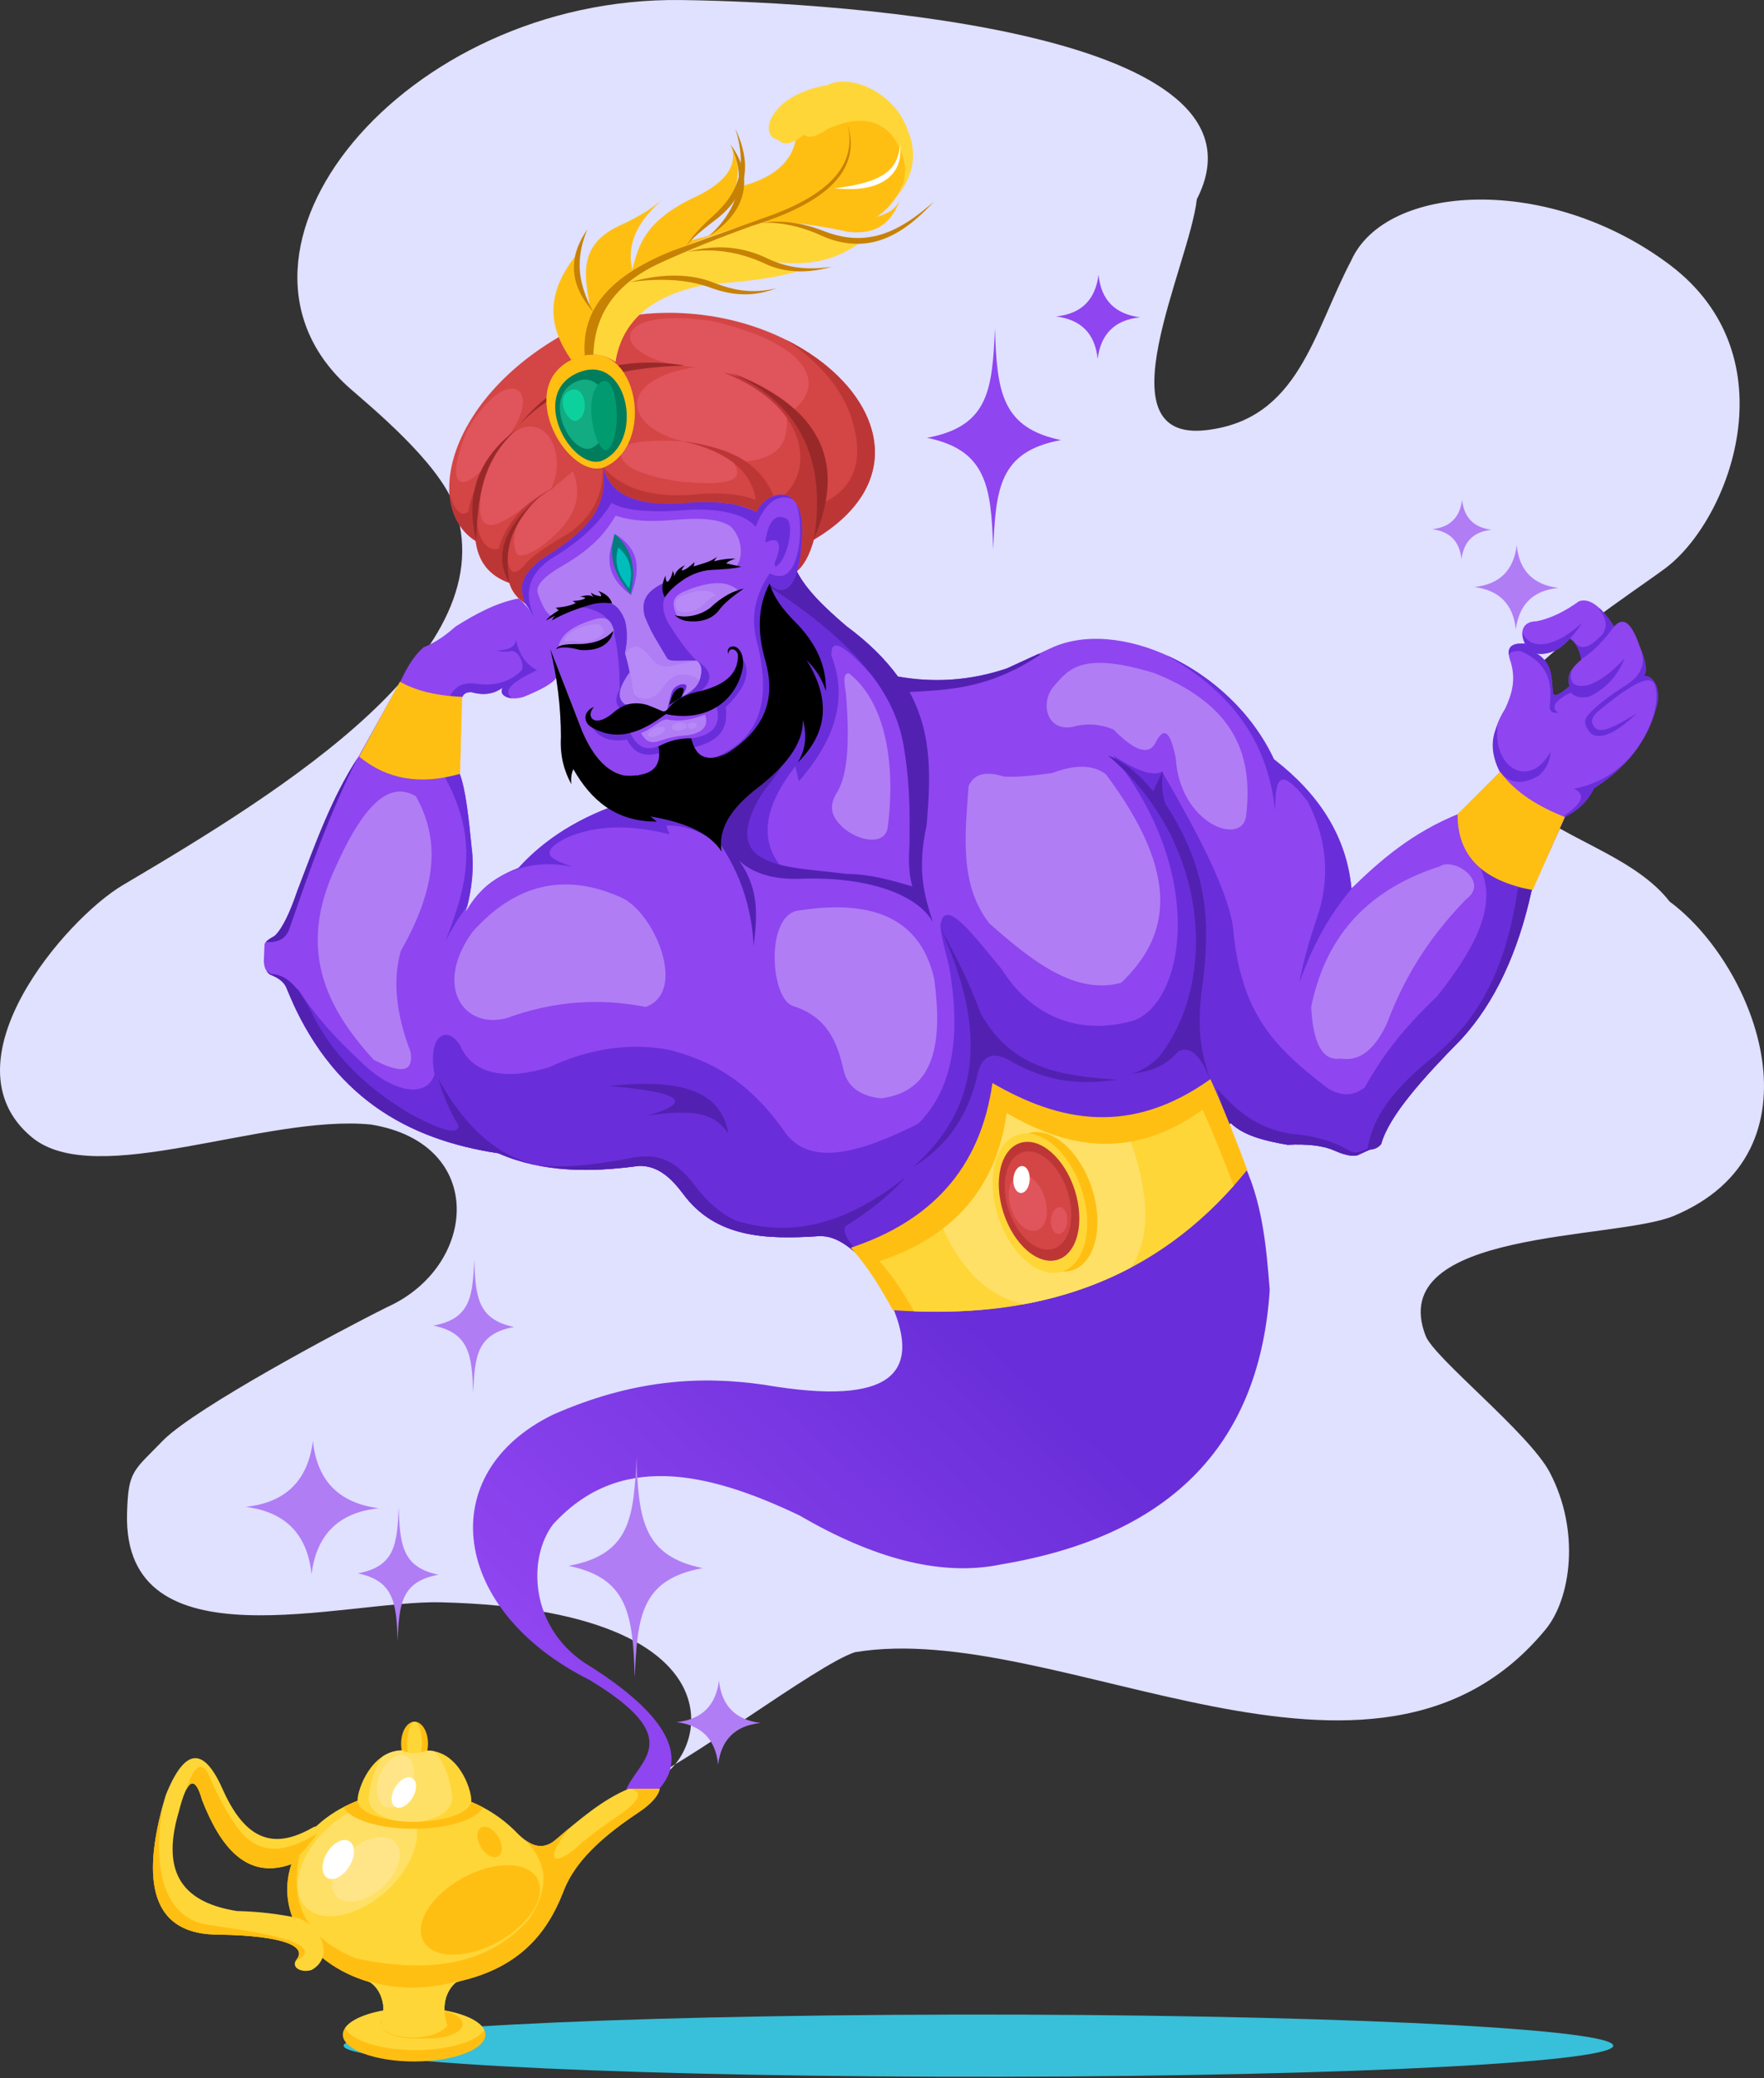 <svg width="629" height="741" viewBox="0 0 629 741" fill="none" xmlns="http://www.w3.org/2000/svg">
<rect x="0" y="0" width="629" height="741" fill="#333333" stroke="none"/>
<path fill-rule="evenodd" clip-rule="evenodd" d="M228.166 635.585C242.725 630.728 291.161 593.555 304.839 589.138C377.121 577.033 489.884 655.292 551.117 581.022C560.115 570.099 563.626 545.963 552.59 524.986C545.241 511.031 511.403 484.252 508.345 476.324C493.596 438.132 575.92 442.285 596.822 433.565C651.612 410.687 626.331 344.408 595.349 321.48C580.702 302.441 546.021 296.476 539.314 280.193C537.036 274.669 536.08 252.307 539.314 247.752C551.067 231.204 582.325 211.171 593.751 202.677C616.755 185.563 639.003 127.211 595.349 94.393C552.262 61.989 494.15 65.349 481.805 92.908C468.228 118.73 463.131 149.51 430.186 153.373C392.02 157.84 424.071 94.921 426.764 71.037C456.965 12.145 304.449 0.819 242.901 0.014C143.64 -1.307 69.685 90.177 124.928 138.625C132.163 144.967 156.048 164.611 161.798 179.913C181.429 232.173 101.207 281.716 43.825 315.591C23.439 327.622 -20.818 378.863 11.384 405.541C34.148 424.391 94.55 397.21 132.302 400.985C173.829 407.781 170.28 451.472 138.204 466.006C119.982 475.066 70.843 501.43 58.573 513.195C47.487 524.684 45.713 524.105 45.297 539.735C43.863 594.839 122.537 570.49 157.243 571.345C276.991 574.29 248.376 637.486 228.166 635.585Z" fill="#E0E0FF"/>
<path fill-rule="evenodd" clip-rule="evenodd" d="M122.676 729.838C118.208 723.723 215.934 718.576 340.804 718.349C465.673 718.135 570.648 722.93 575.102 729.046C579.557 735.161 481.831 740.308 356.962 740.522C232.092 740.736 127.13 735.954 122.676 729.838Z" fill="#38BFD9"/>
<path fill-rule="evenodd" clip-rule="evenodd" d="M442.594 413.015C450.044 427.726 451.504 443.846 452.749 460.003C449.289 513.032 419.679 547.31 356.974 557.83C335.179 562.348 310.98 555.452 285.057 540.364C251.572 524.357 220.427 517.927 197.147 543.61C188.124 555.666 188.929 579.726 208.296 592.826C234.823 609.172 247.105 625.317 234.445 638.555L223.283 638.165C227.675 627.431 245.255 620.17 210.171 599.004C160.83 574.315 154.223 525.439 197.147 504.449C225.649 491.853 250.011 490.469 272.65 493.803C318.631 501.668 328.081 489.135 318.191 465.804L442.594 413.015Z" fill="url(#paint0_linear_5_1306)"/>
<path fill-rule="evenodd" clip-rule="evenodd" d="M309.759 451.031C304.235 445.796 298.774 440.347 291.84 440.788C273.053 442.021 255.045 441.429 243.455 425.536C239.303 420.049 234.659 415.633 227.927 415.721C210.637 418.036 193.661 418.237 177.705 411.228C145.151 406.308 117.881 390.994 102.328 352.739C101.598 350.474 99.559 348.75 96.275 347.516C94.702 346.346 93.871 344.421 94.123 341.438L94.312 336.845C94.337 335.952 95.809 334.87 97.936 333.712C100.881 330.931 103.536 324.903 106.065 317.516C112.47 300.78 118.498 283.767 128.074 269.408L142.621 243.247C144.811 238.867 146.912 234.438 151.015 230.814C155.645 228.989 159.144 226.296 162.416 223.427C169.928 218.67 177.453 214.769 184.966 213.398C193.334 220.998 197.034 230.789 198.33 241.699C197.009 243.775 192.692 246.078 186.728 248.481C182.084 249.992 177.592 248.192 179.202 245.235C176.321 247.286 172.835 248.129 168.305 246.858C166.455 246.657 165.058 247.236 164.542 249.363L163.913 275.927C166.052 281.363 167.135 291.72 168.179 302.24C169.16 309.803 168.179 317.366 166.166 324.928C169.563 319.115 174.194 313.603 184.84 309.513C194.152 299.232 206.723 291.128 223.46 285.793L262.143 202.299L283.397 202.135C286.279 209.182 293.539 216.229 301.807 223.276C309.609 229.052 315.674 235.042 320.192 241.233C332.864 243.486 345.775 242.794 358.975 238.352L374.227 231.343C398.011 219.69 438.845 237.71 454.26 270.743C470.116 282.974 480.095 297.974 481.907 316.799C492.326 306.606 503.602 296.892 520.124 290.172L535.023 275.147C532.746 269.081 530.216 263.117 536.735 252.634C539.126 247.462 540.787 242.039 538.383 235.13C537.339 231.657 537.968 229.14 543.706 229.48C541.793 225.692 542.725 221.54 547.859 221.54C552.918 220.558 557.964 218.041 563.022 214.405C566.697 213.083 570.887 216.179 575.556 223.427C578.802 219.702 581.735 221.98 584.578 230.197C587.02 236.036 587.385 239.421 586.202 240.969C589.272 240.969 591.713 244.354 591.097 250.118C588.605 261.632 582.213 272.215 568.408 281.061C566.37 285.226 563.148 288.712 558.14 291.216L546.11 317.655C541.303 339.563 533.111 357.357 521.093 370.52C507.389 384.45 495.347 397.789 492.503 407.906C491.295 409.467 489.835 409.794 488.35 409.97L484.046 411.933C482.096 412.436 479.302 411.82 475.817 410.259C472.054 408.573 466.58 407.831 459.118 408.208C451.051 406.824 443.514 404.962 438.921 400.532L309.759 451.031ZM559.725 244.606C558.491 241.674 559.75 238.553 563.877 235.206C563.223 231.594 561.889 229.04 559.8 227.693C556.163 231.808 552.225 233.633 547.971 233.016C553.659 236.59 553.194 241.699 553.697 246.556C553.697 248.582 555.371 248.381 559.725 244.606Z" fill="#8F45F0"/>
<path fill-rule="evenodd" clip-rule="evenodd" d="M263.476 298.402L245.859 270.013L256.228 215.046L262.142 202.299L274.286 202.198L284.114 203.62L284.063 203.608C287.297 210.164 294.118 216.72 301.806 223.276C306.928 227.076 311.32 230.977 315.007 234.954L312.427 242.555C298.711 227.051 296.358 228.587 296.458 233.784C302.801 250.118 296.861 264.765 284.869 278.582L283.61 273.259C272.008 288.045 270.561 300.39 279.533 310.23C272.348 308.129 266.798 304.366 263.476 298.402Z" fill="#692ED9"/>
<path fill-rule="evenodd" clip-rule="evenodd" d="M291.84 440.788C273.052 442.021 255.045 441.429 243.455 425.536C239.303 420.049 234.659 415.633 227.927 415.721C210.637 418.036 193.661 418.237 177.705 411.228C146.572 406.522 120.285 392.315 104.429 357.634L104.53 357.344L106.203 352.5C112.042 361.849 119.58 370.167 128.024 377.944C138.808 389.043 151.958 392.39 154.941 383.078C152.298 369.349 159.32 365.134 164.051 372.76C168.783 383.682 181.002 385.016 195.775 380.587C210.133 373.791 224.768 371.765 238.459 374.333C259.273 379.517 270.649 390.717 279.684 403.414C288.329 416.124 306.173 411.417 327.452 400.671C340.451 387.609 342.528 367.915 338.413 344.471C337.217 339.576 335.695 334.366 335.305 330.277C336.563 318.763 347.649 334.291 357.226 345.629C367.117 361.522 383.828 369.89 404.528 363.8C422.548 356.753 430.287 311.212 396.751 269.283C406.189 275.525 411.412 276.707 414.369 275.147C425.807 294.929 439.31 319.316 439.927 333.41C443.173 362.152 454.725 373.704 473.412 388.037C477.842 390.667 482.284 391.271 486.726 387.647C492.15 377.718 499.813 367.16 512.561 355.142C527.12 336.518 537.174 318.423 523.534 303.058L553.659 301.057L546.109 317.655C541.302 339.564 533.11 357.357 521.092 370.52C507.388 384.45 495.346 397.789 492.502 407.906C491.294 409.467 489.834 409.794 488.349 409.97L484.046 411.933C482.095 412.437 479.301 411.82 475.816 410.26C472.053 408.573 466.579 407.831 459.117 408.209C451.051 406.824 443.513 404.962 438.92 400.533L309.759 451.031C304.235 445.796 298.774 440.347 291.84 440.788Z" fill="#692ED9"/>
<path fill-rule="evenodd" clip-rule="evenodd" d="M253.334 296.2L286.53 255.78C284.516 264.841 278.942 273.914 271.706 282.974C255.083 310.281 281.496 308.909 301.794 311.615C310.011 311.69 317.348 313.704 325.301 316.082C323.891 311.011 324.03 305.927 324.307 300.856C324.483 289.278 324.445 277.538 321.828 263.859C317.838 244.82 302.763 227.794 274.525 209.359L267.038 206.339L271.354 202.224L283.396 202.135C286.278 209.182 293.539 216.229 301.807 223.276C309.608 229.052 315.674 235.042 320.192 241.233C332.863 243.486 345.774 242.794 358.975 238.352L370.301 233.155L370.917 233.457C352.507 245.701 338.539 245.902 324.319 246.77C332.725 262.223 331.719 278.23 330.422 294.249C326.811 310.583 329.73 319.656 332.624 328.754C326.672 318.385 308.275 312.521 285.636 313.339C275.066 313.729 268.321 311.137 263.615 306.971C271.115 317.592 269.819 327.433 268.749 337.324C267.969 323.318 263.879 309.551 253.334 296.2Z" fill="#5221B2"/>
<path fill-rule="evenodd" clip-rule="evenodd" d="M302.775 240.113C317.436 251.791 319.034 276.732 316.492 295.331C315.284 301.497 306.349 300.05 300.624 295.13C297.465 292.097 294.596 288.385 298.673 282.206C302.499 275.612 302.964 262.928 301.605 246.972C300.976 243.285 300.535 239.849 302.775 240.113Z" fill="#B07DF5"/>
<path fill-rule="evenodd" clip-rule="evenodd" d="M395.09 269.383C431.143 299.861 434.641 350.046 413.098 377.063C410.569 379.379 407.574 381.744 403.421 382.852C409.033 382.16 414.646 381.153 420.258 374.823C424.285 372.961 428.098 375.906 431.609 385.394C429.029 377.013 426.223 369.009 428.802 351.027C431.307 331.359 431.672 311.137 415.589 286.661C414.18 283.012 414.293 278.985 414.633 274.908L411.198 282.118C406.026 275.814 400.665 271.573 395.09 269.383Z" fill="#5221B2"/>
<path fill-rule="evenodd" clip-rule="evenodd" d="M469.209 328.414C474.645 313.389 473.198 299.22 466.265 285.742C454.914 271.045 454.901 280.231 454.65 288.926C452.359 267.156 441.663 248.092 416.118 233.784H416.294C431.81 240.856 446.37 253.83 454.26 270.742C470.115 282.974 480.094 297.974 481.906 316.799C482.233 316.485 482.561 316.17 482.888 315.855C472.821 327.332 467.548 338.808 463.32 350.285C464.415 344.446 466.164 337.512 469.209 328.414Z" fill="#692ED9"/>
<path fill-rule="evenodd" clip-rule="evenodd" d="M335.607 331.522C350.267 363.762 351.852 393.07 325.59 416.111C335.581 409.919 344 401.01 348.203 384.802C349.713 375.553 354.533 374.445 361.718 379.127C370.678 383.72 380.493 387.621 398.324 385.003C379.6 383.632 361.076 381.731 349.776 361.509C345.837 350.989 341.081 341.023 335.607 331.522Z" fill="#5221B2"/>
<path fill-rule="evenodd" clip-rule="evenodd" d="M475.816 410.259C472.053 408.573 466.579 407.831 459.117 408.208C451.051 406.824 443.513 404.961 438.92 400.532L437.813 400.96L433.899 388.162C440.342 395.083 446.86 401.967 460.224 404.295C467.196 404.811 474.281 406.22 481.68 410.562C482.825 410.801 483.24 411.53 487.632 409.618C489.067 400.947 493.597 390.931 510.308 377.453C530.794 361.019 537.854 339.526 541.252 316.674L546.298 317.227L546.109 317.655C541.302 339.564 533.11 357.357 521.092 370.52C507.389 384.45 495.346 397.789 492.502 407.906C491.294 409.467 489.834 409.794 488.349 409.97L484.046 411.933C482.095 412.436 479.301 411.82 475.816 410.259Z" fill="#5221B2"/>
<path fill-rule="evenodd" clip-rule="evenodd" d="M291.84 440.788C273.052 442.021 255.045 441.429 243.455 425.536C239.303 420.049 234.659 415.633 227.927 415.721C215.821 417.344 203.854 417.923 192.315 415.557C203.263 416.614 214.676 414.865 226.165 412.701C232.507 411.795 238.988 411.87 246.727 421.358C251.358 427.726 256.505 432.57 262.381 435.213C284.743 442.222 304.399 434.357 322.834 419.798C316.819 426.669 309.508 432.256 301.542 437.176C299.655 439.982 304.588 445.28 310.263 450.829L309.76 451.031C304.235 445.796 298.774 440.347 291.84 440.788ZM177.705 411.228C145.15 406.308 117.881 390.994 102.328 352.739C101.598 350.474 99.559 348.75 96.275 347.516C95.784 347.151 95.369 346.724 95.041 346.208L96.665 347.277C103.448 347.617 107.072 353.783 110.646 360.075C118.108 375.956 130.666 387.923 146.535 397.336C160.402 404.596 163.183 403.892 163.573 401.451C160.276 396.203 158.049 390.591 156.325 384.802C165.486 401.262 176.925 412.31 191.711 415.482C185.985 414.362 181.807 413.04 177.705 411.228ZM94.777 335.902C95.381 335.222 96.514 334.48 97.936 333.712C100.88 330.931 103.536 324.903 106.065 317.516C112.344 301.094 118.271 284.408 127.546 270.226C117.755 289.341 110.444 310.105 103.271 330.969C101.862 335.172 98.653 336.141 94.777 335.902Z" fill="#5221B2"/>
<path fill-rule="evenodd" clip-rule="evenodd" d="M217.105 387.243C239.642 384.815 256.933 387.445 259.688 404.131C255.938 399.362 252.163 394.592 231.06 397.764C246.148 393.309 245.003 389.635 217.105 387.243Z" fill="#5221B2"/>
<path fill-rule="evenodd" clip-rule="evenodd" d="M157.671 275.449L163.938 274.882L163.913 275.927C166.052 281.363 167.134 291.719 168.179 302.24C169.085 309.199 168.317 316.157 166.631 323.116C163.686 326.841 161.119 331.094 158.867 335.662C164.983 318.951 172.457 300.717 157.671 275.449ZM184.84 309.513C194.152 299.232 206.723 291.128 223.46 285.793L225.838 280.658L253.309 298.88C246.752 295.054 241.895 294.299 237.478 294.337L238.762 297.483C224.97 294.047 212.449 294.035 201.753 298.854C190.692 304.668 197.764 306.782 204.106 309.035C190.176 306.279 179.542 310.23 171.363 317.932C174.433 314.786 178.598 311.904 184.84 309.513Z" fill="#692ED9"/>
<path fill-rule="evenodd" clip-rule="evenodd" d="M168.367 332.428C183.015 315.918 200.381 310.646 221.22 319.895C233.036 324.715 245.506 353.569 230.23 359.056C213.782 355.797 197.335 356.954 180.888 362.97C165.624 367.273 154.412 352.009 168.367 332.428Z" fill="#B07DF5"/>
<path fill-rule="evenodd" clip-rule="evenodd" d="M148.271 283.918C155.809 297.282 157.306 313.892 142.948 339.048C139.941 349.391 141.174 361.434 146.396 375.075C147.692 383.129 141.992 382.412 133.246 377.894C116.384 359.383 105.775 338.62 119.769 308.972C131.17 283.553 140.23 279.174 148.271 283.918Z" fill="#B07DF5"/>
<path fill-rule="evenodd" clip-rule="evenodd" d="M285.397 324.588C311.974 320.511 328.409 328.049 333.115 349.064C336.173 371.853 333.392 389.32 314.025 391.648C306.815 390.805 302.222 387.621 300.812 381.618C298.56 371.627 294.973 362.441 282.452 358.615C274.374 355.18 272.939 325.13 285.397 324.588Z" fill="#B07DF5"/>
<path fill-rule="evenodd" clip-rule="evenodd" d="M345.359 280.344C344.113 297.785 342.012 315.465 352.796 329.295C368.06 342.747 383.4 354.915 399.784 350.436C416.47 334.454 422.083 313.2 394.31 276.04C390.032 272.919 384.017 272.29 375.208 275.637C368.325 276.593 362.058 277.248 357.83 276.87C351.45 274.845 347.234 275.939 345.359 280.344Z" fill="#B07DF5"/>
<path fill-rule="evenodd" clip-rule="evenodd" d="M375.711 244.757C381.047 238.641 385.665 232.035 411.739 240.05C441.588 252.081 446.747 270.604 444.318 291.116C442.745 301.762 420.787 293.909 419.251 270.441C417.578 262.034 415.401 258.121 412.053 264.803C409.587 269.61 404.415 267.647 397.016 260.109C392.209 258.146 387.402 257.819 382.607 259.166C373.207 261.04 370.741 250.671 375.711 244.757Z" fill="#B07DF5"/>
<path fill-rule="evenodd" clip-rule="evenodd" d="M513.353 308.934C485.807 317.831 472.305 335.662 467.535 359.056C468.177 371.438 471.26 378.523 478.106 377.466C484.058 378.435 489.645 375.39 494.553 364.932C499.964 350.625 507.816 336.04 522.753 320.675C531.361 314.408 518.475 305.524 513.353 308.934Z" fill="#B07DF5"/>
<path fill-rule="evenodd" clip-rule="evenodd" d="M542.85 225.554C546.109 232.84 555.748 229.946 564.154 222.043C562.128 225.226 559.536 228.398 555.509 231.569C548.525 234.727 543.869 233.532 542.85 225.554Z" fill="#692ED9"/>
<path fill-rule="evenodd" clip-rule="evenodd" d="M533.991 258.624C532.141 274.002 545.429 281.64 552.942 268.024C552.59 270.868 551.91 273.712 548.739 276.556C543.139 279.815 538.445 279.614 534.821 275.298C531.726 269.232 531.424 263.658 533.991 258.624Z" fill="#692ED9"/>
<path fill-rule="evenodd" clip-rule="evenodd" d="M552.665 250.986C553.496 243.31 552.049 236.388 542.195 232.186C539.918 231.997 538.559 232.45 538.018 233.482C538.005 233.406 537.992 233.318 537.992 233.23V233.016L538.005 232.11C538.282 230.323 539.83 229.253 543.705 229.48C543.693 229.467 543.693 229.455 543.68 229.442H543.756C544.309 230.789 545.694 232.11 548.626 233.456C553.621 236.993 553.219 241.888 553.697 246.556C553.697 248.582 555.371 248.381 559.725 244.606C559.007 242.907 559.133 241.132 560.178 239.295L560.266 239.333C559.435 244.656 562.455 244.945 566.155 244.354C570.371 242.945 574.762 239.723 579.318 234.702C577.027 240.277 573.416 245.134 566.784 248.356C564.041 249.023 561.763 248.633 560.014 246.984C553.47 250.306 553.194 252.559 555.798 254.308C554.439 253.83 552.288 254.937 552.665 250.986Z" fill="#692ED9"/>
<path fill-rule="evenodd" clip-rule="evenodd" d="M561.663 229.467L561.65 229.48L561.763 229.404C563.601 231.191 565.903 232.022 571.465 226.12C573.29 223.226 572.812 220.118 569.905 216.795L570.534 217.06C572.132 218.595 573.793 220.709 575.53 223.389C572.107 228.096 568.37 232.248 563.852 235.067C563.412 232.739 562.694 230.864 561.663 229.467Z" fill="#692ED9"/>
<path fill-rule="evenodd" clip-rule="evenodd" d="M558.504 291.015L557.661 290.927C562.833 287.278 566.432 283.792 561.285 281.237C572.535 279.123 580.412 272.278 585.119 264.904C581.47 270.692 576.084 276.154 568.408 281.061C566.419 285.113 563.311 288.536 558.529 291.015H558.504ZM589.964 243.939C588.038 239.862 579.771 245.411 569.603 253.83C567.829 255.516 566.96 257.215 568.332 258.914C570.32 262.576 577.116 258.247 583.596 254.409C575.719 261.921 570.761 263.57 567.539 261.758C565.312 259.455 564.418 257.24 566.08 255.189C569.163 251.514 574.322 247.815 580.073 244.128C585.257 240.768 586.629 236.791 585.358 232.387L585.433 232.375C587.082 236.892 587.233 239.623 586.201 240.969C589.271 240.969 591.713 244.354 591.096 250.118C590.052 254.937 588.315 259.593 585.723 263.897C590.329 256.221 591.65 248.091 589.964 243.939Z" fill="#692ED9"/>
<path fill-rule="evenodd" clip-rule="evenodd" d="M164.29 251.741L159.66 249.236C161.56 246.33 163.133 243.146 169.299 243.725C176.195 244.857 181.706 243.221 185.972 239.094C187.218 237.571 185.142 231.657 182.122 232.186C180.36 232.462 178.674 232.513 177.176 231.997C181.518 231.808 183.909 230.562 183.959 228.058C184.916 232.551 186.816 236.502 191.484 238.968C183.833 242.58 178.611 246.053 182.588 248.985L182.575 248.997C179.857 248.746 178.095 247.261 179.203 245.235C176.321 247.286 172.835 248.129 168.305 246.858C166.455 246.657 165.058 247.236 164.542 249.362L164.492 251.728L164.29 251.741Z" fill="#692ED9"/>
<path fill-rule="evenodd" clip-rule="evenodd" d="M215.003 166.75C218.074 181.863 208.309 191.477 193.699 199.014C188.628 204.111 184.651 209.333 187.432 215.311C184.966 213.624 182.751 211.548 181.618 207.848C174.282 205.218 170.532 200.071 169.626 192.924C150.851 180.994 159.597 142.752 200.469 119.497C272.008 88.39 351.185 156.166 290.192 192.433C288.669 197.957 286.467 202.135 283.296 204.337C280.905 187.135 270.473 177.244 246.727 179.459C231.689 180.73 218.514 179.711 215.003 166.75Z" fill="#D44545"/>
<path fill-rule="evenodd" clip-rule="evenodd" d="M253.636 114.413C292.406 123.423 294.357 139.48 280.489 147.886C281.156 156.896 279.13 164.623 261.4 164.774C264.885 169.984 263.665 173.822 241.58 171.632C223.208 168.536 220.679 164.321 221.27 159.879C224.416 157.387 232.256 156.708 243.782 157.438C222.503 152.404 219.37 135.365 247.96 130.86C218.59 129.489 213.304 108.738 253.636 114.413Z" fill="#E0545C"/>
<path fill-rule="evenodd" clip-rule="evenodd" d="M166.694 153.272C158.288 173.155 163.988 176.905 173.791 165.504C169.06 184.09 168.77 196.359 189.697 178.478C184.903 185.185 181.115 191.804 184.55 197.819C186.526 198.486 189.42 197.316 192.944 194.887C203.073 187.236 208.673 179.056 204.294 168.058L196.077 174.916C202.734 163.956 195.448 144.375 181.391 155.336C193.913 138.499 181.002 128.91 166.694 153.272Z" fill="#E0545C"/>
<path fill-rule="evenodd" clip-rule="evenodd" d="M181.618 207.848C174.282 205.218 170.532 200.072 169.626 192.924C163.535 189.048 160.339 182.404 160.201 174.401C161.195 181.989 164.869 184.732 166.996 182.341C168.091 175.432 171.425 170.21 174.521 164.799C166.014 181.938 170.444 197.693 177.805 195.655C180.549 185.94 187.57 178.855 197.751 173.683C186.4 180.29 181.404 188.998 180.951 199.241C181.606 204.677 183.682 205.848 187.973 200.374C190.729 197.479 196.87 193.654 203.489 189.702C212.172 183.234 215.292 175.256 214.865 166.297C222.742 175.483 235.187 177.798 250.301 176.087C257.171 175.646 263.665 176.099 269.491 178.251C268.019 168.285 259.864 161.074 243.455 157.299C258.027 159.401 271.215 163.478 276.538 178.641C290.267 171.28 290.833 145.747 257.939 132.824C282.05 137.606 294.948 158.671 292.595 179.812C303.769 174.665 309.18 165.34 303.178 147.698C299.063 136.813 290.871 128.256 280.175 121.121C312.817 137.341 326.911 170.6 290.191 192.434C288.669 197.958 286.466 202.136 283.296 204.338C280.905 187.136 270.473 177.245 246.727 179.46C231.689 180.731 218.514 179.711 215.003 166.75C218.074 181.863 208.309 191.477 193.699 199.015C188.628 204.111 184.651 209.334 187.432 215.311C184.966 213.624 182.751 211.548 181.618 207.848Z" fill="#BD3636"/>
<path fill-rule="evenodd" clip-rule="evenodd" d="M185.016 151.636C199.676 133.792 219.257 126.368 244.223 130.332C219.584 131.024 198.858 136.838 185.016 151.636Z" fill="#992929"/>
<path fill-rule="evenodd" clip-rule="evenodd" d="M290.254 192.144C294.973 162.521 284.088 143.394 260.494 132.823C290.141 144.174 302.977 162.71 290.254 192.144Z" fill="#992929"/>
<path fill-rule="evenodd" clip-rule="evenodd" d="M169.815 192.836C170.318 178.352 171.576 164.057 184.701 152.731C171.715 162.282 165.41 175.004 169.815 192.836Z" fill="#992929"/>
<path fill-rule="evenodd" clip-rule="evenodd" d="M181.681 207.886C180.221 198.662 179.97 189.25 192.528 176.854C181.417 186.657 175.175 196.8 181.681 207.886Z" fill="#992929"/>
<path fill-rule="evenodd" clip-rule="evenodd" d="M215.154 166.737C201.438 170.889 181.87 135.164 206.824 127.085C227.386 120.718 234.244 158.897 215.154 166.737Z" fill="#FFBF12"/>
<path fill-rule="evenodd" clip-rule="evenodd" d="M214.399 164.397C203.313 167.757 187.482 138.864 207.667 132.333C224.303 127.186 229.84 158.067 214.399 164.397Z" fill="#007D5C"/>
<path fill-rule="evenodd" clip-rule="evenodd" d="M210.775 159.866C203.25 162.396 192.516 140.676 206.207 135.768C217.482 131.892 221.232 155.097 210.775 159.866Z" fill="#12AB82"/>
<path fill-rule="evenodd" clip-rule="evenodd" d="M216.689 160.357C212.738 162.887 207.088 141.167 214.286 136.259C220.213 132.383 222.189 155.588 216.689 160.357Z" fill="#009C70"/>
<path fill-rule="evenodd" clip-rule="evenodd" d="M203.703 128.319C195.964 117.232 193.598 105.051 206.446 89.749C204.71 95.764 205.93 102.283 210.36 109.33C208.434 98.331 206.044 87.232 221.131 80.349C226.97 77.744 232.394 74.51 237.188 70.357C228.506 77.618 223.107 85.81 225.448 96.205C227.65 87.786 229.55 79.368 246.387 70.949C258.027 65.764 263.136 59.598 260.884 52.35C265.125 61.423 263.564 70.496 252.264 79.569L245.997 85.836L252.654 84.074C257.889 79.695 262.394 74.309 264.999 66.255C276.211 63.122 283.082 57.371 283.988 48.046C305.292 38.458 319.701 40.635 323.576 60.756C321.727 68.294 317.989 73.667 312.553 77.404C315.988 76.259 319.348 74.988 320.971 71.125C318.304 78.222 313.862 83.822 302.649 82.715C291.915 80.374 281.018 78.625 269.441 79.267C254.567 83.193 240.901 88.629 228.606 95.752C212.851 103.944 208.032 114.653 208.548 126.595L203.703 128.319Z" fill="#FFBF12"/>
<path fill-rule="evenodd" clip-rule="evenodd" d="M294.973 30.404C275.393 33.374 269.592 47.946 277.582 49.984C279.306 51.67 281.987 51.859 286.718 47.996C288.266 49.355 290.921 48.927 295.112 45.995C304.839 41.578 312.603 41.981 318.039 48.122C323.148 55.483 324.784 62.933 319.474 70.559C326.597 61.863 326.785 53.822 323.564 46.108C318.417 32.077 302.398 26.276 294.973 30.404Z" fill="#FFD638"/>
<path fill-rule="evenodd" clip-rule="evenodd" d="M219.47 129.086C221.748 114.678 232.117 105.051 252.515 101.364C265.376 100.483 277.796 99.212 287.612 95.714C282.553 95.726 277.771 95.374 274.449 93.21C285.838 94.77 297.213 94.242 308.602 85.068C304.55 85.659 298.472 85.282 288.077 81.305C284.076 79.82 279.42 78.562 269.428 79.191C257.826 82.413 246.236 86.704 234.646 92.492C215.154 102.509 211.253 114.212 211.542 126.355C215.217 126.62 217.507 127.752 219.47 129.086Z" fill="#FFD638"/>
<path fill-rule="evenodd" clip-rule="evenodd" d="M208.548 126.658C207.352 112.123 215.129 99.212 239.932 89.359L272.625 77.606C297.037 69.213 305.619 57.874 302.197 44.322C306.878 59.07 297.515 71.478 268.12 80.551C256.178 84.867 245.393 89.196 235.918 93.525C218.929 101.188 212.034 112.514 211.593 126.356L208.548 126.658Z" fill="#C78203"/>
<path fill-rule="evenodd" clip-rule="evenodd" d="M258.732 104.17C257.285 103.843 255.762 103.428 254.353 102.937C253.447 102.61 252.553 102.257 251.622 101.981C249.911 101.465 248.212 101.024 246.463 100.697C239.24 99.363 231.891 99.615 224.642 100.571C228.153 99.678 231.714 98.885 235.339 98.533C242.134 97.853 248.728 98.382 255.045 101.024C258.027 102.106 261.123 103.063 264.282 103.503C268.598 104.082 272.738 103.793 276.954 102.773C274.097 103.818 271.064 104.623 268.019 104.862C264.848 105.114 261.84 104.85 258.732 104.17Z" fill="#C78203"/>
<path fill-rule="evenodd" clip-rule="evenodd" d="M281.081 96.469C278.979 96.192 276.878 95.638 274.877 94.909C273.656 94.456 272.499 93.877 271.316 93.361C269.403 92.543 267.478 91.851 265.489 91.247C258.883 89.271 252.15 88.805 245.318 89.762C250.049 88.504 254.932 87.912 259.814 88.315C264.86 88.73 269.73 90.19 274.223 92.43C281.433 95.752 288.833 96.293 296.622 95.11C291.45 96.544 286.429 97.199 281.081 96.469Z" fill="#C78203"/>
<path fill-rule="evenodd" clip-rule="evenodd" d="M301.253 86.578C299.063 86.226 296.999 85.634 294.923 84.867C294.005 84.514 293.149 84.112 292.243 83.709C291.035 83.18 289.802 82.702 288.568 82.249C283.006 80.236 277.243 79.178 271.316 79.43C279.407 78.323 286.857 79.606 294.37 82.639C297.1 83.658 300.007 84.401 302.914 84.703C304.688 84.892 306.563 84.929 308.338 84.753C309.848 84.602 311.27 84.376 312.729 84.011C320.443 82.098 327.125 77.002 333.027 71.905C331.542 73.453 330.07 74.976 328.497 76.435C322.796 81.695 316.177 86.037 308.275 86.817C305.972 87.044 303.53 86.956 301.253 86.578Z" fill="#C78203"/>
<path fill-rule="evenodd" clip-rule="evenodd" d="M204.772 93.084C204.949 91.649 205.288 90.177 205.767 88.831C206.66 86.276 207.906 83.998 209.441 81.784C207.692 85.886 206.673 90.228 206.685 94.707C206.71 100.509 208.812 106.373 211.643 111.381C207.126 106.146 203.917 100.219 204.772 93.084Z" fill="#C78203"/>
<path fill-rule="evenodd" clip-rule="evenodd" d="M247.973 83.243C249.949 80.991 252.1 78.902 254.328 76.926C256.517 74.925 258.606 72.698 260.229 70.207C261.312 68.545 262.155 66.909 262.834 65.047C265.112 58.868 264.13 52.048 262.23 45.907C265.162 52.401 266.924 59.095 264.584 66.092C264.055 67.652 263.338 69.162 262.482 70.559C261.475 72.182 260.267 73.692 258.933 75.051C258.166 75.832 257.36 76.574 256.53 77.279C255.511 78.134 254.416 78.915 253.371 79.733C251.798 80.953 250.25 82.186 248.765 83.508C247.306 84.791 245.771 86.264 244.688 87.887C245.506 86.226 246.765 84.628 247.973 83.243Z" fill="#C78203"/>
<path fill-rule="evenodd" clip-rule="evenodd" d="M263.124 67.337C263.401 65.853 263.501 64.317 263.463 62.807C263.438 61.775 263.35 60.743 263.174 59.724C262.658 56.792 261.752 54.124 260.431 51.457C262.268 53.999 263.891 56.83 264.684 59.875C265.112 61.499 265.351 63.059 265.364 64.745C265.376 66.117 265.238 67.451 264.948 68.797C263.501 75.429 258.568 80.387 253.082 84.011C257.788 79.582 261.928 73.818 263.124 67.337Z" fill="#C78203"/>
<path fill-rule="evenodd" clip-rule="evenodd" d="M301.744 67.413C300.296 67.375 298.824 67.275 297.377 67.124C299.239 66.935 301.102 66.683 302.939 66.356C305.544 65.865 308.161 65.286 310.653 64.368C314.818 62.858 318.354 60.605 319.952 56.264C320.493 54.804 320.77 53.256 320.883 51.709C321.097 53.432 321.135 55.144 320.77 56.855C320.506 58.101 320.103 59.196 319.461 60.303C318.706 61.612 317.712 62.707 316.529 63.638C312.49 66.834 306.727 67.551 301.744 67.413Z" fill="white"/>
<path fill-rule="evenodd" clip-rule="evenodd" d="M205.729 150.026C202.306 151.171 197.424 141.292 203.653 139.065C208.787 137.303 210.498 147.861 205.729 150.026Z" fill="#0DD19C"/>
<path fill-rule="evenodd" clip-rule="evenodd" d="M222.755 276.531C216.538 275.323 211.555 269.887 207.642 260.764L196.115 231.066C196.19 231.355 196.253 231.632 196.316 231.909C193.963 225.718 191.056 220.294 186.941 214.656C186.01 210.453 184.123 206.074 193.611 199.078C213.82 186.896 216.073 178.214 215.167 167.165C217.709 176.087 226.417 180.831 244.198 179.422C249.873 178.855 255.146 178.931 260.003 179.598C263.262 180.038 266.534 181.095 269.806 182.58C272.939 175.168 287.587 170.399 285.875 192.672C285.145 208.1 280.137 213.662 274.625 208.339L274.676 208.679L274.713 208.956C274.6 208.641 274.499 208.339 274.411 208.025C270.284 215.927 269.818 225.177 272.939 235.709C276.311 247.865 274.046 259.291 259.147 268.666C251.408 272.24 247.897 269.358 246.488 263.268C242.813 263.217 238.988 263.859 234.797 266.162C236.056 273.096 232.872 277.097 222.755 276.531Z" fill="#8F45F0"/>
<path fill-rule="evenodd" clip-rule="evenodd" d="M272.939 192.849C274.021 185.953 276.4 182.945 280.452 184.959C283.623 187.249 280.364 200.588 276.525 201.997C276.186 201.556 276.035 200.915 276.727 199.43C278.161 196.045 278.702 191.565 274.474 192.848C273.115 193.528 272.738 193.415 272.939 192.849Z" fill="#692ED9"/>
<path fill-rule="evenodd" clip-rule="evenodd" d="M241.341 219.476C239.152 214.707 240.171 212.643 243.883 210.919C253.094 207.043 259.625 206.917 263.363 210.692C260.053 211.712 258.103 213.901 256.102 216.04C251.471 219.841 246.563 221.187 241.341 219.476Z" fill="#B07DF5"/>
<path fill-rule="evenodd" clip-rule="evenodd" d="M237.956 252.684L239.328 247.424C239.73 244.883 243.015 243.347 244.588 244.165C245.091 244.706 244.563 246.153 243.141 248.368C246.022 247.022 248.3 245.298 249.345 242.781C250.515 239.182 250.238 236.728 248.275 235.583C243.795 235.357 238.497 236.3 237.755 234.576L234.584 229.191C232.746 226.271 231.161 223.1 229.827 219.665C228.695 214.77 229.601 210.806 237.969 207.257C240.712 206.213 243.33 205.369 245.871 204.715L246.148 204.778C238.472 208.78 233.577 213.775 238.409 222.307C242.436 228.914 245.507 232.639 248.25 235.445C254.441 239.32 253.887 242.831 250.163 246.191L242.914 248.733C240.775 249.992 238.825 251.237 238.007 252.496L237.956 252.684Z" fill="#692ED9"/>
<path fill-rule="evenodd" clip-rule="evenodd" d="M220.993 245.701C220.892 239.572 220.741 233.368 218.929 225.529C217.281 218.784 212.134 217.274 206.597 216.33C208.296 215.789 210.032 215.361 211.782 215.034C218.023 213.285 221.081 216.431 222.931 221.427C223.862 225.34 223.736 229.115 222.855 232.777C224.076 236.766 224.856 240.768 225.46 244.757C225.423 247.676 226.895 249.501 229.273 250.671L229.298 250.873C226.115 250.935 222.868 250.935 221.094 252.647C219.458 250.948 219.269 248.683 220.993 245.701Z" fill="#692ED9"/>
<path fill-rule="evenodd" clip-rule="evenodd" d="M230.897 251.363C227.524 250.608 224.517 251.061 222.956 251.187C219.193 248.758 221.421 244.039 224.441 239.824L224.655 240.113L224.667 240.138C224.969 241.674 225.234 243.221 225.46 244.757C225.41 247.991 227.222 249.878 230.078 251.023L230.997 251.401L230.897 251.363Z" fill="#B07DF5"/>
<path fill-rule="evenodd" clip-rule="evenodd" d="M238.648 251.313C239.416 249.01 239.781 246.393 242.209 245.323C244.349 244.782 243.908 246.481 242.826 248.733L238.648 251.313Z" fill="black"/>
<path fill-rule="evenodd" clip-rule="evenodd" d="M211.002 259.203C213.569 263.066 217.621 264.753 223.535 263.708C225.574 267.483 228.443 270.239 234.785 268.641L247.621 266.451C254.491 264.627 260.028 261.569 258.782 252.156C264.986 246.141 268.119 240.365 264.948 235.13C262.897 248.004 254.441 255.139 237.44 254.61C229.538 259.543 221.006 262.135 211.002 259.203Z" fill="#692ED9"/>
<path fill-rule="evenodd" clip-rule="evenodd" d="M224.68 261.279C226.819 265.658 229.802 268.276 235.1 265.91C238.837 264.425 242.776 263.494 246.928 263.242C253.887 262.185 257.411 258.599 255.46 252.042C249.684 254.459 243.795 256.271 237.365 254.547C236.383 254.761 235.389 255.251 234.395 255.881C231.576 257.894 228.317 259.681 224.68 261.279Z" fill="#8F45F0"/>
<path fill-rule="evenodd" clip-rule="evenodd" d="M237.918 253.062C240.435 249.463 244.827 247.362 250.452 246.254C259.374 243.826 263.287 239.673 263.136 233.406C262.646 231.33 259.94 230.549 259.688 233.205C259.311 232.173 259.386 230.562 261.425 230.512C263.325 230.449 265.515 233.242 264.873 238.037C262.797 249.413 252.503 257.794 237.44 254.61C228.908 261.015 220.2 264.79 210.813 259.253C207.679 257.265 208.183 253.377 211.882 252.055C210.36 253.44 209.957 256.07 211.996 256.787C213.984 257.391 216.463 256.057 218.967 253.893C225.033 248.733 230.809 250.999 236.144 253.503C236.735 253.465 237.327 253.314 237.918 253.062Z" fill="black"/>
<path fill-rule="evenodd" clip-rule="evenodd" d="M191.748 211.473C193.938 217.878 196.128 220.621 198.33 219.614C202.646 217.412 207.138 215.927 211.782 215.034C218.023 213.284 221.081 216.43 222.931 221.426C223.862 225.34 223.736 229.115 222.856 232.777C224.076 236.766 224.856 240.768 225.46 244.757C225.41 247.991 227.222 249.878 230.079 251.023L236.383 253.628C236.962 253.666 237.528 253.591 237.944 252.747L239.328 247.425C239.731 244.883 243.015 243.347 244.588 244.165C245.091 244.706 244.563 246.154 243.141 248.368C246.022 247.022 248.3 245.298 249.345 242.781C250.515 239.182 250.238 236.728 248.275 235.583C243.795 235.357 238.497 236.301 237.755 234.577L234.584 229.191C232.747 226.271 231.161 223.1 229.827 219.665C228.695 214.77 229.601 210.806 237.969 207.257C246.652 203.922 254.265 202.714 261.287 202.702C264.861 201.532 265.641 192.597 260.506 187.664C255.775 184.568 247.822 184.682 239.202 185.474C230.872 186.179 225.033 185.638 219.508 183.901C216.3 189.162 212.122 195.088 200.519 201.758C194.454 205.294 190.83 208.603 191.748 211.473Z" fill="#B07DF5"/>
<path fill-rule="evenodd" clip-rule="evenodd" d="M240.636 219.413C244.072 220.281 248.753 219.929 253.107 216.846C257.864 212.316 262.029 210.541 265.175 209.912C261.626 212.378 258.229 214.92 256.014 218.054C253.233 221.187 248.954 222.093 244.261 221.338C242.763 220.948 241.681 220.319 240.636 219.413Z" fill="black"/>
<path fill-rule="evenodd" clip-rule="evenodd" d="M218.275 215.16C217.62 213.398 216.475 211.775 213.254 210.705C213.845 211.259 214.412 211.812 214.361 212.63C212.964 212.504 211.731 212.089 210.737 211.309C210.863 211.837 211.127 212.379 211.769 212.983C210.574 212.064 208.925 212.102 206.824 212.832C207.44 212.869 208.032 212.769 208.762 213.272C207.604 214.039 205.867 214.203 204.181 214.304L205.301 215.034C203.325 216.028 200.721 216.493 198.204 216.695L199.185 217.626C197.26 218.834 195.536 220.042 194.68 221.25L197.763 219.589L196.731 221.25C200.595 219.035 205.402 217.022 211.719 215.323C213.971 214.883 216.148 214.845 218.275 215.16Z" fill="black"/>
<path fill-rule="evenodd" clip-rule="evenodd" d="M237.037 212.995C236.068 211.032 235.628 208.767 237.327 205.193C237.314 206.125 237.327 207.056 238.057 207.672C239.063 206.389 239.718 205.03 239.856 203.557C240.196 204.086 240.435 204.753 240.435 205.76C240.624 204.023 241.983 202.664 244.286 201.481C243.82 202.035 243.266 202.45 243.103 203.482C244.676 203.117 246.211 201.783 247.646 200.437L247.356 201.972C249.797 201.116 253.497 200.424 255.699 198.474L254.604 200.122C257.172 199.468 260.569 199.015 262.268 199.254C260.821 199.631 259.6 200.122 258.984 200.902L264.307 202.073C261.828 202.802 257.876 202.979 253.661 203.23C249.646 203.469 245.582 205.13 242.448 207.609C240.259 209.144 238.472 210.957 237.037 212.995Z" fill="black"/>
<path fill-rule="evenodd" clip-rule="evenodd" d="M219.571 190.583C215.003 200.248 217.621 206.791 225.033 212.215C227.788 204.275 229.047 196.586 219.571 190.583Z" fill="#8F45F0"/>
<path fill-rule="evenodd" clip-rule="evenodd" d="M219.131 190.382C216.375 199.77 220.137 206.011 224.806 211.825C226.706 203.797 226.19 196.322 219.131 190.382Z" fill="#007D7D"/>
<path fill-rule="evenodd" clip-rule="evenodd" d="M220.439 195.176C218.552 201.594 221.131 205.86 224.328 209.837C225.624 204.337 225.272 199.228 220.439 195.176Z" fill="#00BDBD"/>
<path fill-rule="evenodd" clip-rule="evenodd" d="M228.543 261.393C230.179 264.275 231.916 265.508 235.943 263.947C238.787 262.978 241.782 262.362 244.94 262.198C250.225 261.493 252.906 259.14 251.421 254.824C247.029 256.409 242.562 257.605 237.667 256.472C236.912 256.611 236.156 256.938 235.401 257.353C233.262 258.675 231.312 260.348 228.543 261.393Z" fill="#B07DF5"/>
<path fill-rule="evenodd" clip-rule="evenodd" d="M218.992 225.176C217.923 220.709 216.085 219.841 212.6 220.671C204.168 222.987 199.6 226.447 199.059 231.066C201.903 229.971 204.433 230.424 206.962 230.814C212.209 230.927 216.312 229.203 218.992 225.176Z" fill="#B07DF5"/>
<path fill-rule="evenodd" clip-rule="evenodd" d="M218.741 224.874C216.513 227.353 213.279 229.266 207.465 229.644C203.464 229.694 199.085 229.493 198.304 231.519C199.877 230.537 202.797 230.688 206.836 231.758C213.392 232.261 217.721 229.807 218.741 224.874Z" fill="black"/>
<path fill-rule="evenodd" clip-rule="evenodd" d="M226.064 247.701C225.662 246.871 225.448 245.902 225.46 244.757C224.882 240.906 224.139 237.043 222.981 233.192L222.969 233.205L223.271 232.626C226.819 228.196 229.94 231.77 233.036 235.709C234.458 237.081 236.232 237.848 238.447 237.647L248.237 235.583C248.25 235.583 248.262 235.583 248.275 235.583C250.15 236.665 250.49 238.955 249.496 242.303C249.37 242.441 249.231 242.58 249.093 242.731C248.803 241.787 247.495 241.044 244.726 240.604C240.687 240.075 238.963 241.724 235.955 245.55C233.627 249.451 229.034 250.155 226.064 247.701Z" fill="#B88AF7"/>
<path fill-rule="evenodd" clip-rule="evenodd" d="M241.643 217.79C240.284 214.832 240.913 213.549 243.229 212.479C248.942 210.076 253.006 210 255.322 212.341C253.27 212.97 252.062 214.329 250.817 215.663C247.935 218.016 244.89 218.859 241.643 217.79Z" fill="#B88AF7"/>
<path fill-rule="evenodd" clip-rule="evenodd" d="M215.406 225.554C214.777 222.786 213.506 222.219 211.014 222.672C204.974 223.981 201.639 226.045 201.123 228.901C203.162 228.259 204.936 228.574 206.723 228.863C210.435 229.002 213.392 227.995 215.406 225.554Z" fill="#B88AF7"/>
<path fill-rule="evenodd" clip-rule="evenodd" d="M269.881 228.763C267.465 219.652 269.541 211.712 274.487 204.426C275.708 205.168 277.192 205.583 279.244 205.269C285.686 202.878 286.567 186.217 283.887 179.485C285.485 181.989 286.379 186.179 285.875 192.672C285.145 208.1 280.137 213.662 274.625 208.339L274.676 208.679L274.713 208.956C274.6 208.641 274.5 208.339 274.411 208.025C270.284 215.927 269.818 225.177 272.939 235.709C276.311 247.865 274.046 259.291 259.147 268.666C257.612 269.371 256.253 269.824 255.032 270.05C268.51 264.375 276.085 253.1 269.881 228.763ZM186.941 214.656C186.01 210.453 184.123 206.074 193.611 199.078C213.82 186.896 216.073 178.214 215.167 167.165C217.709 176.087 226.417 180.831 244.198 179.422C249.873 178.855 255.146 178.931 260.003 179.598C263.262 180.038 266.534 181.095 269.806 182.58C271.819 177.811 278.602 174.136 282.729 178.063C275.695 175.043 271.542 182.417 269.453 187.84C265.804 183.461 257.473 181.46 246.878 181.712C232.268 182.995 222.78 182.152 218.048 179.321C213.128 187.4 206.421 192.924 199.122 197.618C187.822 204.036 186.878 211.598 190.314 219.652C189.282 217.991 188.174 216.33 186.941 214.656Z" fill="#692ED9"/>
<path fill-rule="evenodd" clip-rule="evenodd" d="M196.115 231.066C198.77 241.85 199.978 252.483 200.003 262.777C199.626 269.497 201.148 274.958 203.766 279.689C203.527 277.89 203.64 276.078 204.445 274.278C210.737 285.302 219.533 293.028 234.219 292.965L231.954 291.128C243.996 293.154 253.032 296.98 257.31 303.649C256.228 297.194 258.732 290.197 268.673 282.068C279.571 273.863 286.555 265.57 286.291 256.56C287.574 261.682 287.612 266.816 284.428 271.938C294.193 262.286 297.1 250.634 287.6 235.332C290.141 237.999 292.658 240.793 294.483 246.355C294.709 237.874 291.425 229.405 282.704 220.923C279.181 217.211 275.985 213.247 274.412 208.025C270.284 215.927 269.819 225.176 272.939 235.709C276.312 247.865 274.047 259.291 259.147 268.666C251.408 272.24 247.898 269.358 246.488 263.268C242.814 263.217 238.988 263.859 234.798 266.162C236.056 273.096 232.872 277.097 222.755 276.531C216.539 275.323 211.555 269.887 207.642 260.763L196.115 231.066Z" fill="black"/>
<path fill-rule="evenodd" clip-rule="evenodd" d="M239.529 259.417C239.466 258.637 240.599 257.857 242.058 257.693C243.531 257.517 244.764 258.02 244.827 258.8C244.89 259.581 243.757 260.361 242.285 260.524C240.825 260.701 239.579 260.197 239.529 259.417Z" fill="#B88AF7"/>
<path fill-rule="evenodd" clip-rule="evenodd" d="M231.085 262.286C230.771 261.556 231.853 260.386 233.501 259.681C235.15 258.964 236.748 258.977 237.063 259.694C237.365 260.424 236.282 261.581 234.634 262.299C232.985 263.004 231.4 263.004 231.085 262.286Z" fill="#B88AF7"/>
<path fill-rule="evenodd" clip-rule="evenodd" d="M245.242 258.951C245.204 258.335 245.884 257.731 246.765 257.592C247.646 257.466 248.401 257.856 248.426 258.473C248.463 259.09 247.784 259.694 246.903 259.832C246.022 259.958 245.28 259.568 245.242 258.951Z" fill="#B88AF7"/>
<path fill-rule="evenodd" clip-rule="evenodd" d="M142.608 243.096C147.692 245.915 154.349 248.029 164.794 248.482L164.039 275.927C149.907 279.991 137.927 277.915 128.074 269.786L142.608 243.096Z" fill="#FFBF12"/>
<path fill-rule="evenodd" clip-rule="evenodd" d="M303.367 444.915C331.429 435.591 349.55 417.181 353.878 386.174C378.002 400.218 403.27 405.012 431.609 384.802C436.403 395.373 440.631 406.207 444.734 417.118C411.324 458.544 367.595 470.662 318.379 467.176C314.264 459.752 310.011 452.34 303.367 444.915Z" fill="#FFBF12"/>
<path fill-rule="evenodd" clip-rule="evenodd" d="M325.905 467.591C322.557 461.627 318.946 455.662 313.597 449.71C338.815 441.329 355.099 424.794 358.987 396.933C380.657 409.542 403.358 413.859 428.815 395.713C432.842 404.584 436.416 413.682 439.889 422.843C408.908 457.675 369.734 469.253 325.905 467.591Z" fill="#FFD638"/>
<path fill-rule="evenodd" clip-rule="evenodd" d="M336.261 438.07C348.53 428.645 356.42 415.23 358.987 396.933C373.132 405.163 387.704 409.87 403.207 407.088C409.776 425.889 410.418 441.216 403.257 451.975C391.177 458.38 378.341 462.621 364.889 465.087C352.834 462.256 343.195 453.485 336.261 438.07Z" fill="#FFE066"/>
<path fill-rule="evenodd" clip-rule="evenodd" d="M359.579 433.351H359.591C363.945 446.828 374.163 455.599 382.381 452.931C390.598 450.276 393.719 437.176 389.352 423.711V423.699C384.986 410.234 374.78 401.463 366.563 404.131C358.346 406.786 355.225 419.886 359.579 433.351Z" fill="#FFBF12"/>
<path fill-rule="evenodd" clip-rule="evenodd" d="M355.917 433.841C360.284 447.319 370.502 456.09 378.706 453.422C386.924 450.766 390.057 437.667 385.69 424.202V424.19C381.324 410.725 371.106 401.954 362.888 404.622C354.671 407.277 351.55 420.377 355.917 433.841Z" fill="#FFD638"/>
<path fill-rule="evenodd" clip-rule="evenodd" d="M357.817 432.47C361.542 443.946 370.25 451.421 377.247 449.156C384.243 446.878 386.911 435.729 383.199 424.24C379.474 412.764 370.766 405.289 363.769 407.554C356.76 409.832 354.105 420.993 357.817 432.47Z" fill="#BD3636"/>
<path fill-rule="evenodd" clip-rule="evenodd" d="M359.642 431.476C362.725 440.964 369.923 447.143 375.699 445.268C381.487 443.393 383.689 434.169 380.619 424.68C377.536 415.192 370.35 409.014 364.562 410.889C358.773 412.764 356.571 421.988 359.642 431.476Z" fill="#D44545"/>
<path fill-rule="evenodd" clip-rule="evenodd" d="M534.934 275.222C540.446 282.76 548.663 287.605 557.963 291.355L546.524 317.353C528.944 314.157 519.607 305.398 519.746 290.26L534.934 275.222Z" fill="#FFBF12"/>
<path fill-rule="evenodd" clip-rule="evenodd" d="M360.46 430.846H360.472C362.234 436.295 366.361 439.831 369.683 438.762C373.006 437.68 374.264 432.394 372.502 426.945C370.728 421.497 366.6 417.961 363.291 419.03H363.278C359.969 420.112 358.698 425.398 360.46 430.846Z" fill="#E0545C"/>
<path fill-rule="evenodd" clip-rule="evenodd" d="M374.717 435.05C374.554 437.705 375.736 439.932 377.347 440.033C378.971 440.133 380.405 438.057 380.569 435.415V435.402C380.732 432.759 379.55 430.532 377.939 430.432C376.315 430.331 374.881 432.407 374.717 435.05Z" fill="#E0545C"/>
<path fill-rule="evenodd" clip-rule="evenodd" d="M361.328 420.402C361.164 423.057 362.347 425.285 363.958 425.385C365.569 425.486 367.016 423.409 367.18 420.767C367.343 418.112 366.16 415.884 364.55 415.784C362.926 415.683 361.492 417.759 361.328 420.402Z" fill="white"/>
<path fill-rule="evenodd" clip-rule="evenodd" d="M143.024 621.756C143.024 626.097 145.176 629.621 147.818 629.621C150.461 629.621 152.613 626.097 152.613 621.756C152.613 617.414 150.461 613.904 147.818 613.904C145.176 613.904 143.024 617.414 143.024 621.756Z" fill="#FFBF12"/>
<path fill-rule="evenodd" clip-rule="evenodd" d="M145.213 621.756C145.213 626.097 146.384 629.608 147.818 629.608C149.265 629.608 150.436 626.097 150.436 621.756C150.436 617.415 149.265 613.891 147.818 613.891C146.384 613.891 145.213 617.415 145.213 621.756Z" fill="#FFD638"/>
<path fill-rule="evenodd" clip-rule="evenodd" d="M133.888 707.313C110.218 701.462 97.055 681.655 104.517 663.094C111.98 644.545 137.26 634.226 160.931 640.078C170.52 642.658 177.843 647.125 183.632 652.838C188.275 657.746 193.082 660.514 198.33 655.845C206.635 648.773 214.928 641.651 224.164 637.838H235.188C235.024 639.864 232.47 643.06 227.94 646.093C210.989 657.28 203.942 666.252 200.759 674.784C195.033 689.432 185.192 701.424 164.379 706.332C155.004 709.327 144.295 709.88 133.888 707.313Z" fill="#FFD638"/>
<path fill-rule="evenodd" clip-rule="evenodd" d="M133.888 707.313C110.218 701.462 97.055 681.655 104.517 663.094C104.757 662.502 105.021 661.923 105.285 661.344H105.348L106.845 661.332C103.02 678.71 109.324 691.206 126.904 698.291C152.688 703.815 174.005 700.77 188.439 684.562C195.662 674.016 195.813 664.49 187.218 656.235L187.344 656.185C190.843 658.689 194.467 659.281 198.33 655.845C199.966 654.449 201.614 653.039 203.263 651.667C195.058 661.307 195.901 666.441 204.76 659.495C209.215 655.317 215.016 651.139 221.182 646.961C227.789 642.217 229.588 638.983 224.743 637.838H235.188C235.024 639.864 232.47 643.06 227.94 646.093C210.989 657.28 203.942 666.252 200.759 674.784C195.033 689.431 185.192 701.424 164.379 706.332C155.004 709.327 144.295 709.88 133.888 707.313Z" fill="#FFBF12"/>
<path fill-rule="evenodd" clip-rule="evenodd" d="M147.655 735.073H147.667C161.686 735.073 173.074 730.782 173.074 725.522V725.509C173.074 720.236 161.686 715.958 147.667 715.958H147.655C133.636 715.958 122.248 720.236 122.248 725.509V725.522C122.248 730.782 133.636 735.073 147.655 735.073Z" fill="#FFBF12"/>
<path fill-rule="evenodd" clip-rule="evenodd" d="M123.091 723.068C125.96 718.978 135.876 715.958 147.655 715.958H147.667C160.213 715.958 170.645 719.393 172.696 723.886C169.827 727.975 159.911 730.996 148.133 730.996C135.574 730.996 125.142 727.573 123.091 723.068Z" fill="#FFD638"/>
<path fill-rule="evenodd" clip-rule="evenodd" d="M131.409 706.495C142.218 709.755 152.726 709.364 163.032 706.495C158.741 709.78 157.294 715.707 159.509 722.263C154.727 728.341 138.192 727.561 135.524 722.263C138.469 715.606 135.599 708.698 131.409 706.495Z" fill="#FFD638"/>
<path fill-rule="evenodd" clip-rule="evenodd" d="M117.151 651.617C106.883 660.917 103.158 673.551 108.821 679.818H108.834C114.496 686.084 127.445 683.618 137.713 674.319H137.726C147.994 665.007 151.719 652.372 146.044 646.106C140.369 639.839 127.432 642.305 117.151 651.617Z" fill="#FFE066"/>
<path fill-rule="evenodd" clip-rule="evenodd" d="M124.639 660.136C118.812 665.409 116.698 672.582 119.92 676.13C123.141 679.679 130.478 678.282 136.304 673.01C142.131 667.737 144.245 660.564 141.036 657.016H141.023C137.814 653.454 130.465 654.851 124.639 660.136Z" fill="#FFE587"/>
<path fill-rule="evenodd" clip-rule="evenodd" d="M122.462 644.369C133.41 638.668 147.428 636.743 160.931 640.078C165.134 641.21 168.896 642.708 172.294 644.507C169.89 648.836 159.66 652.095 147.416 652.095C135.046 652.095 124.727 648.773 122.462 644.369Z" fill="#FFBF12"/>
<path fill-rule="evenodd" clip-rule="evenodd" d="M147.768 649.591H147.781C158.464 649.591 167.235 646.47 167.99 642.531C168.028 642.343 168.053 642.154 168.053 641.965C168.053 637.762 163.435 624.209 152.235 624.209C148.9 625.455 145.943 625.468 143.389 624.146C132.478 624.272 127.495 637.837 127.495 641.965C127.495 642.066 127.508 642.166 127.508 642.254C127.923 646.332 136.845 649.591 147.768 649.591Z" fill="#FFD638"/>
<path fill-rule="evenodd" clip-rule="evenodd" d="M141.023 649.151C135.599 648.006 131.698 645.149 131.459 641.764C131.459 641.664 131.459 641.55 131.459 641.45V641.437C131.459 638.48 133.07 630.992 136.493 626.273C138.456 624.99 140.746 624.172 143.389 624.147C145.943 625.468 148.901 625.456 152.235 624.21C153.116 624.21 153.947 624.298 154.74 624.449C159.27 628.727 161.22 637.989 161.22 641.437V641.45C161.22 641.651 161.195 641.852 161.17 642.054C160.666 645.854 155.52 648.937 148.875 649.579C148.51 649.579 148.146 649.591 147.781 649.591H147.768C145.402 649.591 143.137 649.428 141.023 649.151Z" fill="#FFE066"/>
<path fill-rule="evenodd" clip-rule="evenodd" d="M135.398 633.093C133.523 638.152 134.504 643.198 137.6 644.331C140.683 645.476 144.71 642.292 146.585 637.234C148.46 632.175 147.479 627.141 144.383 625.996C141.3 624.851 137.273 628.035 135.398 633.093Z" fill="#FFE587"/>
<path fill-rule="evenodd" clip-rule="evenodd" d="M140.897 637.309C139.211 640.115 139.224 643.236 140.935 644.268C142.659 645.287 145.415 643.853 147.101 641.034C148.787 638.228 148.775 635.107 147.051 634.075C145.339 633.056 142.583 634.503 140.897 637.309Z" fill="white"/>
<path fill-rule="evenodd" clip-rule="evenodd" d="M177.692 654.927C179.379 657.733 179.366 660.854 177.642 661.886C175.931 662.917 173.175 661.47 171.488 658.652C169.802 655.845 169.815 652.725 171.526 651.705C173.25 650.673 176.006 652.121 177.692 654.927Z" fill="#FFBF12"/>
<path fill-rule="evenodd" clip-rule="evenodd" d="M111.866 651.466C100.063 658.249 88.838 658.929 79.602 638.455C73.146 623.631 66.363 621.932 59.077 640.179C49.451 672.532 54.862 690.023 78.192 689.834C100.893 690.275 109.526 693.874 105.776 698.719C103.611 701.273 107.022 703.601 111.036 702.481C119.303 697.964 114.735 686.991 106.279 683.933C99.32 682.46 92.085 681.579 84.471 681.428C66.779 678.584 56.812 669.31 63.771 645.98C66.753 634.138 69.509 632.767 72.076 641.902C78.293 657.745 87.441 670.506 103.712 664.78C110.407 657.871 117.416 649.641 111.866 651.466Z" fill="#FFD638"/>
<path fill-rule="evenodd" clip-rule="evenodd" d="M72.076 641.902C70.277 635.472 68.377 634.251 66.376 638.203C69.862 626.588 73.247 629.746 74.694 633.433C77.966 641.135 81.25 646.911 84.522 651.479C92.601 662.616 102.567 660.124 113.049 653.832C111.401 656.525 107.512 660.854 103.712 664.78C87.441 670.505 78.293 657.745 72.076 641.902Z" fill="#FFBF12"/>
<path fill-rule="evenodd" clip-rule="evenodd" d="M105.776 698.719C109.526 693.874 100.893 690.275 78.192 689.834C55.805 690.023 49.916 673.929 57.97 644.067L58.008 644.029L58.133 643.941C53.352 670.632 61.09 684.411 74.064 686.311C80.96 687.406 88.7 688.412 95.746 689.948C109.941 693.081 111.275 696.214 105.474 699.348L105.398 699.36H105.335C105.448 699.159 105.587 698.933 105.776 698.719Z" fill="#FFBF12"/>
<path fill-rule="evenodd" clip-rule="evenodd" d="M161.019 672.103H161.006C150.738 679.415 147.013 689.343 152.688 694.264V694.276C158.364 699.197 171.312 697.259 181.581 689.947C191.849 682.636 195.587 672.707 189.911 667.787C184.236 662.867 171.287 664.805 161.019 672.103Z" fill="#FFBF12"/>
<path fill-rule="evenodd" clip-rule="evenodd" d="M147.718 726.868H152.94C159.609 726.868 165.02 724.565 165.02 721.709C165.02 718.865 159.609 716.55 152.94 716.55H147.718C141.048 716.55 135.637 718.865 135.637 721.709C135.637 724.565 141.048 726.868 147.718 726.868Z" fill="#FFBF12"/>
<path fill-rule="evenodd" clip-rule="evenodd" d="M131.409 706.495C142.218 709.755 152.726 709.364 163.032 706.495C158.741 709.78 157.294 715.707 159.509 722.263C154.727 728.341 138.192 727.561 135.524 722.263C138.469 715.606 135.599 708.698 131.409 706.495Z" fill="#FFD638"/>
<path fill-rule="evenodd" clip-rule="evenodd" d="M116.61 660.652C114.446 664.264 114.471 668.278 116.673 669.599C118.875 670.921 122.424 669.058 124.589 665.447C126.766 661.835 126.74 657.834 124.538 656.512H124.526C122.323 655.178 118.775 657.041 116.61 660.652Z" fill="white"/>
<path fill-rule="evenodd" clip-rule="evenodd" d="M127.596 561.014C140.255 563.644 141.4 571.295 141.765 584.999C142.394 572.125 142.91 563.971 156.35 561.505C143.691 558.875 142.533 551.224 142.18 537.52C141.551 550.393 141.035 558.547 127.596 561.014Z" fill="#B07DF5"/>
<path fill-rule="evenodd" clip-rule="evenodd" d="M87.592 537.306C101.346 539.055 109.563 546.655 111.086 561.29C112.835 547.524 120.436 539.319 135.071 537.796C121.304 536.035 113.099 528.434 111.577 513.812C109.815 527.566 102.227 535.783 87.592 537.306Z" fill="#B07DF5"/>
<path fill-rule="evenodd" clip-rule="evenodd" d="M154.538 472.675C167.197 475.293 168.342 482.956 168.707 496.66C169.336 483.787 169.852 475.632 183.292 473.166C170.633 470.536 169.475 462.885 169.122 449.168C168.493 462.042 167.977 470.209 154.538 472.675Z" fill="#B07DF5"/>
<path fill-rule="evenodd" clip-rule="evenodd" d="M241.253 614.067C249.923 615.174 255.108 619.969 256.064 629.193C257.172 620.51 261.954 615.338 271.19 614.369C262.507 613.274 257.335 608.48 256.366 599.256C255.271 607.926 250.477 613.111 241.253 614.067Z" fill="#B07DF5"/>
<path fill-rule="evenodd" clip-rule="evenodd" d="M202.772 558.346C223.787 562.7 225.7 575.409 226.304 598.161C227.348 576.794 228.204 563.253 250.515 559.151C229.5 554.797 227.587 542.1 226.983 519.349C225.939 540.716 225.083 554.244 202.772 558.346Z" fill="#B07DF5"/>
<path fill-rule="evenodd" clip-rule="evenodd" d="M330.586 156.104C351.601 160.47 353.513 173.167 354.117 195.919C355.162 174.552 356.018 161.012 378.329 156.922C357.314 152.568 355.401 139.858 354.797 117.106C353.753 138.474 352.897 152.014 330.586 156.104Z" fill="#8F45F0"/>
<path fill-rule="evenodd" clip-rule="evenodd" d="M376.58 112.84C385.262 113.935 390.434 118.729 391.391 127.953C392.498 119.283 397.293 114.099 406.517 113.142C397.846 112.035 392.662 107.24 391.705 98.016C390.598 106.699 385.804 111.871 376.58 112.84Z" fill="#8F45F0"/>
<path fill-rule="evenodd" clip-rule="evenodd" d="M525.698 209.321C534.368 210.428 539.553 215.223 540.509 224.447C541.617 215.764 546.411 210.592 555.635 209.635C546.952 208.528 541.78 203.734 540.824 194.51C539.716 203.18 534.922 208.364 525.698 209.321Z" fill="#B07DF5"/>
<path fill-rule="evenodd" clip-rule="evenodd" d="M510.66 188.696C516.801 189.476 520.451 192.861 521.13 199.379C521.923 193.251 525.308 189.589 531.826 188.91C525.698 188.129 522.036 184.744 521.356 178.213C520.576 184.354 517.179 188.016 510.66 188.696Z" fill="#B07DF5"/>
<defs>
<linearGradient id="paint0_linear_5_1306" x1="219.992" y1="610.051" x2="349.059" y2="472.212" gradientUnits="userSpaceOnUse">
<stop stop-color="#8F45F0"/>
<stop offset="1" stop-color="#692ED9"/>
</linearGradient>
</defs>
</svg>
